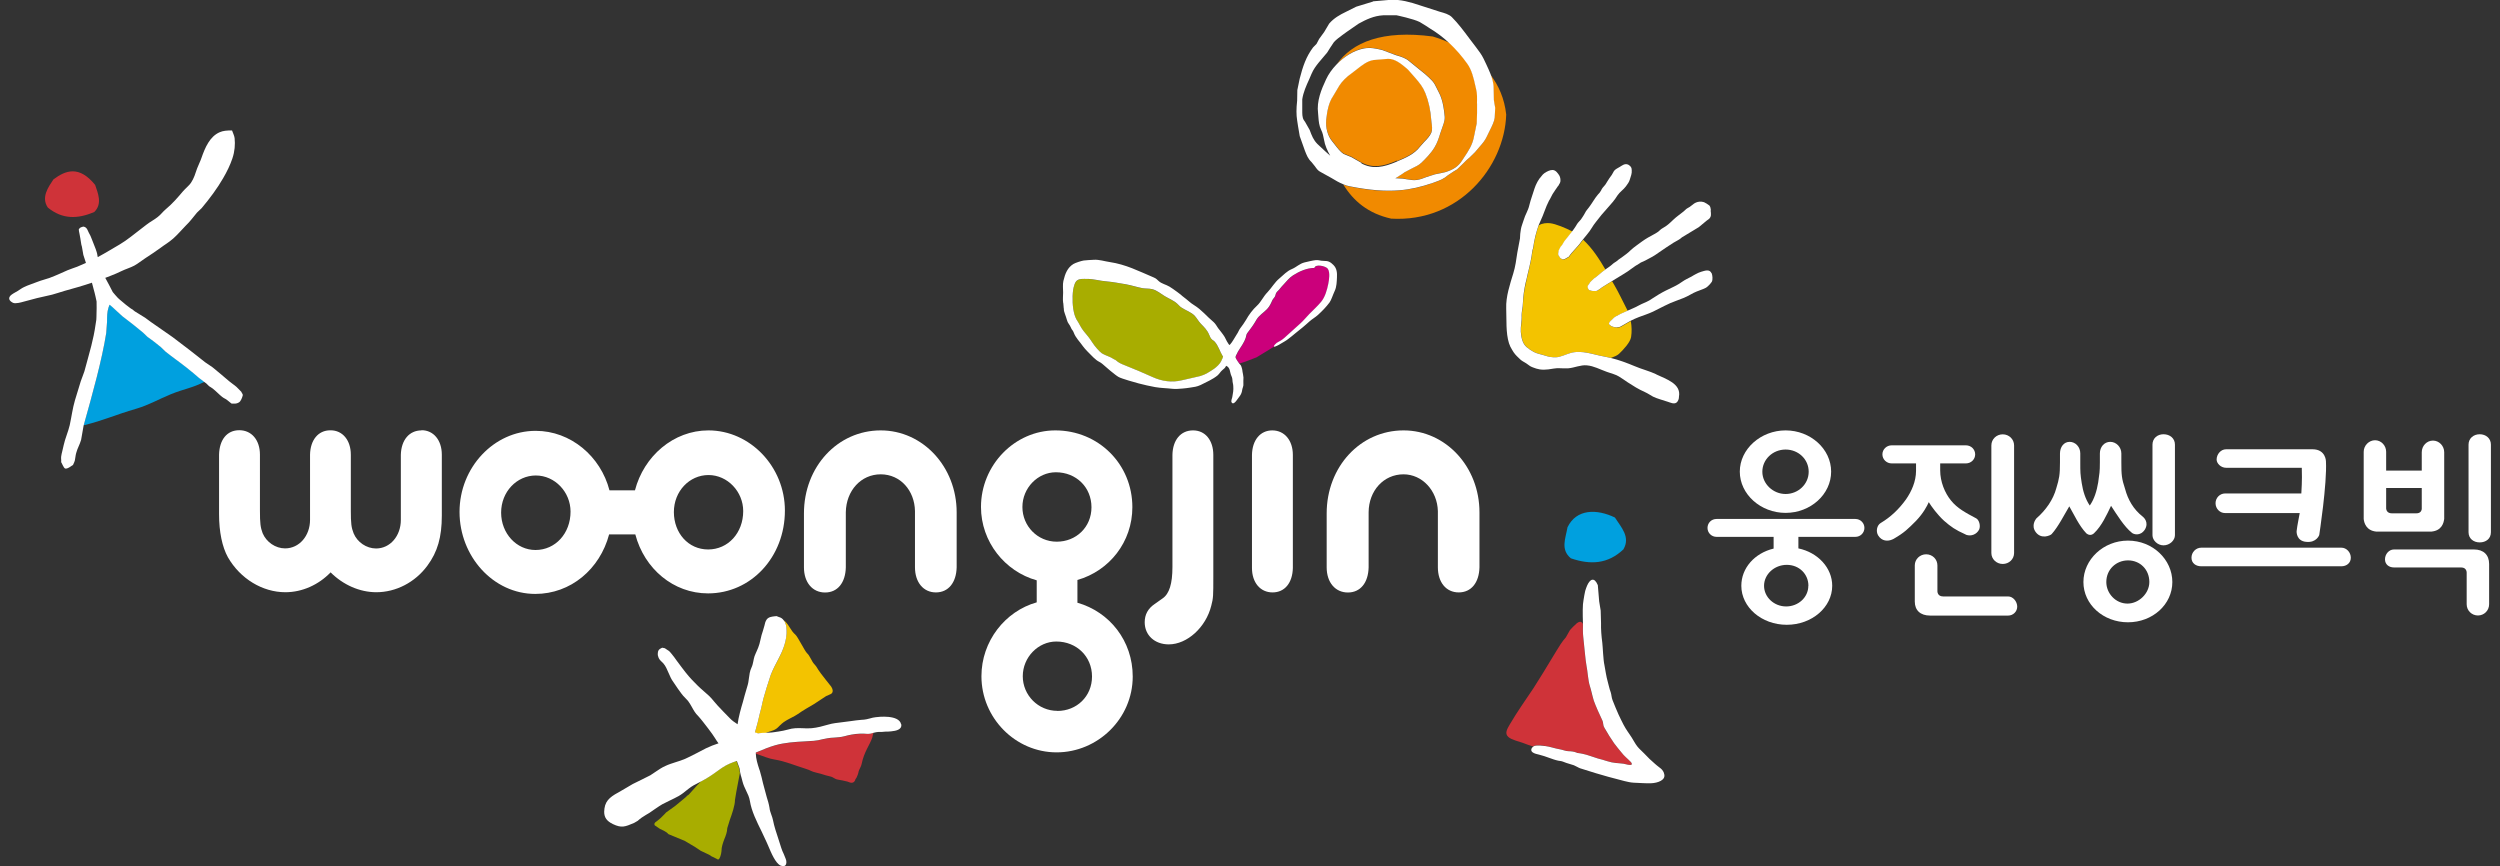 <svg width="202" height="70" viewBox="0 0 202 70" fill="none" xmlns="http://www.w3.org/2000/svg">
<rect x="0" y="0" width="202" height="70" fill="#333333" stroke="none"/>
<g clip-path="url(#clip0_2388_7393)">
<path d="M130.651 26.456L130.441 26.442C130.398 26.434 130.196 26.355 130.196 26.355L130.138 26.304C129.899 26.196 130.08 26.001 130.08 26.001L130.34 25.748C130.42 25.639 130.557 25.574 130.557 25.574C130.629 25.538 130.687 25.502 130.774 25.459C130.904 25.386 131.048 25.328 131.207 25.249C131.374 25.177 131.258 25.234 131.439 25.148C131.468 25.133 131.489 25.126 131.511 25.111C131.497 25.09 131.489 25.061 131.475 25.032C131.142 24.389 130.81 23.673 130.441 23.037C130.376 22.936 130.318 22.827 130.253 22.719L130.159 22.777L129.48 23.203L129.097 23.471L128.988 23.514H128.772C128.641 23.521 128.497 23.463 128.497 23.463C128.352 23.449 128.309 23.261 128.309 23.261L128.28 23.174L128.309 23.088L128.381 22.979L128.511 22.784L128.8 22.502C129.097 22.307 129.379 22.018 129.675 21.815C129.69 21.801 129.704 21.794 129.718 21.779C129.205 20.905 128.656 20.052 127.919 19.372C127.875 19.43 127.825 19.481 127.781 19.546C127.499 19.972 127.058 20.319 126.784 20.753L126.473 20.933C126.307 21.02 126.213 20.933 126.213 20.933C126.111 20.919 126.039 20.789 126.039 20.789L125.989 20.702C125.887 20.623 125.931 20.456 125.931 20.456L125.96 20.254L126.104 19.965C126.278 19.784 126.27 19.719 126.408 19.517L126.603 19.271C126.748 19.083 126.907 18.895 127.051 18.707C126.509 18.418 125.692 18.085 125.244 18.035C124.948 18.006 124.601 18.035 124.333 18.208C124.232 18.483 124.138 18.779 124.073 19.069C123.986 19.452 123.936 19.661 123.907 19.943C123.907 19.979 123.871 20.146 123.827 20.247C123.784 20.55 123.755 20.818 123.683 21.136C123.639 21.374 123.567 21.635 123.524 21.837C123.466 22.061 123.43 22.271 123.372 22.495C123.249 23.001 123.155 23.492 123.097 24.013C123.068 24.23 123.061 24.533 123.047 24.736C123.025 24.953 122.96 25.227 122.96 25.48C122.989 25.95 122.866 26.355 122.895 26.81C122.917 27.23 123.018 27.75 123.365 28.046C123.531 28.191 123.769 28.343 123.957 28.444C124.225 28.588 124.579 28.632 124.875 28.74C125.128 28.827 125.418 28.878 125.728 28.87C126.104 28.856 126.545 28.625 126.914 28.523C127.846 28.256 128.786 28.668 129.653 28.812C129.82 28.841 129.993 28.878 130.159 28.921C130.427 28.827 130.673 28.726 130.81 28.596C131.157 28.27 131.728 27.663 131.793 27.23C131.858 26.817 131.844 26.369 131.771 25.943C131.497 26.087 131.258 26.239 130.954 26.413C130.875 26.456 130.665 26.471 130.665 26.471L130.651 26.456Z" fill="#F3C300"/>
<path d="M138.241 16.987C138.219 16.857 138.212 16.712 138.118 16.604C138.046 16.539 137.757 16.358 137.684 16.336C137.149 16.17 136.795 16.517 136.795 16.517L136.6 16.662C136.6 16.662 136.549 16.712 136.513 16.727C136.441 16.777 136.383 16.806 136.304 16.849C136.21 16.907 136.123 17.023 136.022 17.095C135.783 17.29 135.443 17.522 135.212 17.746C134.88 18.064 134.699 18.237 134.345 18.433C134.2 18.512 134.092 18.628 133.983 18.722C133.875 18.794 133.788 18.852 133.665 18.917C133.311 19.105 132.971 19.293 132.646 19.531C132.422 19.705 132.024 19.965 131.764 20.211C131.641 20.326 131.526 20.442 131.41 20.521C131.294 20.601 131.157 20.702 131.041 20.796C130.911 20.897 130.796 20.948 130.68 21.064C130.571 21.158 130.434 21.215 130.319 21.317C130.138 21.49 129.914 21.635 129.704 21.779C129.69 21.794 129.675 21.801 129.661 21.815C129.364 22.018 129.09 22.307 128.786 22.502L128.497 22.784L128.367 22.979L128.295 23.088L128.266 23.174L128.295 23.261C128.295 23.261 128.338 23.449 128.482 23.463C128.482 23.463 128.627 23.521 128.757 23.514H128.974L129.082 23.471L129.466 23.203L130.145 22.777L130.239 22.719L131.128 22.177C131.663 21.873 131.995 21.541 132.48 21.28L132.574 21.215C132.661 21.179 132.841 21.1 132.928 21.056C133.427 20.803 133.658 20.673 134.07 20.377C134.431 20.131 134.836 19.849 135.219 19.611C135.436 19.473 135.646 19.394 135.827 19.242C135.848 19.213 135.884 19.192 135.913 19.17L137.265 18.353L137.901 17.825C137.966 17.782 138.031 17.731 138.082 17.695C138.291 17.507 138.255 17.283 138.219 17.009L138.241 16.987Z" fill="white"/>
<path d="M131.779 13.481C131.706 13.402 131.591 13.3 131.489 13.279C131.251 13.213 131.056 13.38 130.875 13.488C130.723 13.575 130.514 13.676 130.412 13.813C130.347 13.907 130.304 14.03 130.232 14.132C130.167 14.218 130.116 14.305 130.044 14.392C129.986 14.486 129.928 14.58 129.863 14.674C129.784 14.782 129.762 14.869 129.668 14.97C129.552 15.093 129.429 15.238 129.364 15.396C129.306 15.512 129.213 15.621 129.111 15.722C128.837 16.047 128.67 16.38 128.403 16.734C128.302 16.878 128.143 17.037 128.078 17.189C128.034 17.283 127.933 17.442 127.875 17.529C127.796 17.666 127.709 17.782 127.579 17.912C127.463 18.028 127.384 18.172 127.297 18.317C127.196 18.469 127.145 18.548 127.051 18.664C127.051 18.671 127.03 18.685 127.03 18.693C126.885 18.881 126.726 19.069 126.581 19.256L126.386 19.502C126.256 19.705 126.256 19.77 126.083 19.95L125.938 20.239L125.909 20.442C125.909 20.442 125.866 20.601 125.967 20.688L126.018 20.774C126.018 20.774 126.09 20.905 126.191 20.919C126.191 20.919 126.278 21.006 126.451 20.919L126.762 20.738C127.044 20.305 127.478 19.958 127.76 19.531C127.803 19.466 127.854 19.416 127.897 19.358C128.128 19.054 128.41 18.765 128.598 18.44C128.707 18.259 128.837 18.071 128.967 17.912C129.256 17.536 129.545 17.175 129.863 16.835C130.174 16.495 130.47 16.155 130.694 15.787C130.875 15.512 131.186 15.317 131.374 15.057C131.504 14.876 131.641 14.703 131.692 14.5C131.764 14.254 131.873 14.023 131.844 13.748C131.844 13.654 131.829 13.539 131.75 13.466L131.779 13.481Z" fill="white"/>
<path d="M138.291 22.076C138.226 21.924 138.096 21.837 137.908 21.852C137.756 21.859 137.59 21.924 137.453 21.96C137.308 22.003 137.164 22.068 137.019 22.148C136.896 22.198 136.795 22.285 136.679 22.343C136.419 22.48 136.145 22.603 135.913 22.77C135.501 23.073 135.046 23.254 134.583 23.485C134.193 23.68 133.81 23.919 133.448 24.157C133.333 24.237 133.21 24.316 133.058 24.381C132.357 24.678 132.292 24.772 131.901 24.931C131.735 25.003 131.641 25.039 131.504 25.104C131.482 25.119 131.461 25.133 131.432 25.14C131.251 25.227 131.367 25.169 131.2 25.242C131.041 25.314 130.904 25.372 130.767 25.451C130.673 25.495 130.615 25.531 130.55 25.567C130.55 25.567 130.412 25.639 130.333 25.74L130.073 25.993C130.073 25.993 129.892 26.181 130.13 26.297L130.188 26.348C130.188 26.348 130.398 26.427 130.434 26.434L130.644 26.449C130.644 26.449 130.861 26.434 130.933 26.391C131.236 26.218 131.482 26.066 131.75 25.921C131.945 25.82 132.162 25.719 132.429 25.617C132.798 25.48 133.203 25.35 133.571 25.177C134.186 24.88 134.807 24.519 135.443 24.302C135.805 24.172 136.231 24.013 136.6 23.796C136.904 23.615 137.272 23.478 137.612 23.355C137.785 23.283 137.858 23.254 138.002 23.124C138.118 23.015 138.226 22.907 138.313 22.77C138.407 22.596 138.371 22.249 138.299 22.061L138.291 22.076Z" fill="white"/>
<path d="M133.831 30.244C133.304 29.991 132.61 29.817 132.082 29.586C131.475 29.333 130.81 29.08 130.145 28.921C129.979 28.878 129.805 28.841 129.639 28.812C128.772 28.668 127.825 28.256 126.899 28.523C126.531 28.625 126.09 28.856 125.714 28.87C125.403 28.878 125.114 28.827 124.861 28.74C124.565 28.639 124.21 28.588 123.943 28.444C123.748 28.343 123.516 28.191 123.35 28.046C123.003 27.75 122.909 27.229 122.88 26.81C122.851 26.355 122.974 25.95 122.945 25.48C122.945 25.227 123.01 24.96 123.032 24.736C123.047 24.533 123.061 24.222 123.083 24.013C123.133 23.492 123.227 22.994 123.357 22.495C123.415 22.271 123.444 22.061 123.509 21.837C123.553 21.635 123.625 21.374 123.668 21.136C123.741 20.825 123.769 20.55 123.813 20.247C123.856 20.146 123.892 19.979 123.892 19.943C123.928 19.654 123.972 19.452 124.059 19.069C124.131 18.787 124.218 18.49 124.319 18.208C124.369 18.085 124.42 17.963 124.478 17.84C124.724 17.341 124.883 16.741 125.157 16.221C125.157 16.221 125.324 15.953 125.352 15.866C125.396 15.794 125.446 15.686 125.446 15.686C125.446 15.686 125.548 15.541 125.656 15.368C125.808 15.122 125.786 15.209 125.88 15.042C125.924 15.006 125.96 14.956 125.974 14.898C126.017 14.833 126.054 14.782 126.075 14.695C126.104 14.522 126.075 14.319 125.989 14.175C125.873 14.001 125.714 13.748 125.454 13.734C125.237 13.727 124.977 13.864 124.803 13.98C124.702 14.052 124.622 14.132 124.557 14.226C124.297 14.493 124.095 14.912 123.994 15.216C123.863 15.664 123.683 16.105 123.574 16.567C123.466 17.045 123.242 17.326 123.112 17.782C123.047 17.999 122.924 18.295 122.888 18.519C122.851 18.707 122.808 19.098 122.815 19.264C122.765 19.553 122.635 20.203 122.598 20.42C122.512 20.998 122.447 21.526 122.273 22.09C122.006 22.972 121.666 23.955 121.702 24.924C121.738 25.827 121.659 26.883 121.926 27.735C121.991 27.923 122.064 28.09 122.172 28.256C122.215 28.328 122.259 28.393 122.302 28.465C122.396 28.596 122.447 28.661 122.555 28.769C122.642 28.849 122.707 28.906 122.779 28.986C122.909 29.138 123.141 29.246 123.314 29.355C123.516 29.485 123.61 29.6 123.842 29.68C124.044 29.759 124.218 29.817 124.406 29.846C124.622 29.882 124.897 29.875 125.107 29.846C125.403 29.81 125.721 29.73 126.025 29.752C126.263 29.759 126.473 29.774 126.719 29.759C127.225 29.716 127.716 29.47 128.222 29.521C128.793 29.571 129.263 29.846 129.841 30.049C130.239 30.193 130.55 30.258 130.803 30.417C131.056 30.569 131.287 30.735 131.511 30.887C131.945 31.169 132.386 31.451 132.899 31.675C133.188 31.805 133.369 31.95 133.571 32.051C133.911 32.217 134.381 32.333 134.757 32.463C134.981 32.535 135.255 32.672 135.451 32.535C135.602 32.427 135.667 32.203 135.66 32.051C135.855 31.003 134.627 30.634 133.81 30.244H133.831Z" fill="white"/>
<path d="M110.217 3.903C110.723 3.802 111.192 3.903 111.713 4.033L112.804 4.445C113.26 4.576 113.571 4.67 113.903 4.951L114.525 5.457C114.944 5.783 115.363 6.122 115.739 6.52C115.891 6.693 115.999 6.896 116.1 7.113L116.252 7.416C116.628 8.067 116.715 9.115 116.715 9.122C116.794 9.599 116.715 9.802 116.578 10.214L116.39 10.756C116.259 11.153 116.137 11.522 115.927 11.891C115.638 12.375 115.175 12.838 114.857 13.141C114.648 13.336 114.358 13.474 114.084 13.604L113.505 13.907L113.281 14.066L112.812 14.363C112.812 14.363 112.768 14.377 112.746 14.384L113.361 14.421L113.679 14.471C113.932 14.522 114.207 14.565 114.489 14.529C114.77 14.493 115.031 14.384 115.276 14.29L115.956 14.074L116.78 13.9C117.43 13.705 117.85 13.423 118.139 12.975L118.327 12.686C118.659 12.18 118.97 11.71 119.093 11.117L119.332 9.953L119.36 9.115V8.334C119.36 7.93 119.389 7.539 119.281 7.12L119.23 6.91C119.093 6.303 118.934 5.616 118.58 5.118C118.132 4.489 117.647 3.939 117.149 3.47C116.693 3.26 116.231 3.086 115.768 2.949C111.698 2.407 109.27 3.405 108.005 5.197C108.641 4.532 109.45 4.026 110.231 3.889L110.217 3.903Z" fill="#F18A00"/>
<path d="M120.69 8.096L120.748 8.443L120.799 8.732C120.799 8.732 120.763 9.52 120.755 9.549C120.705 9.896 120.524 10.25 120.343 10.59L120.126 11.038C119.989 11.356 119.765 11.616 119.534 11.876L119.165 12.31L118.717 12.751L118.486 12.946L118.168 13.264L117.712 13.705L117.445 13.864L116.975 14.175C116.628 14.486 116.339 14.587 115.905 14.739L115.789 14.782C114.835 15.122 113.961 15.317 113.05 15.389C111.908 15.483 110.628 15.389 109.031 15.064C108.857 15.028 108.698 14.97 108.539 14.912C109.356 16.242 110.549 17.254 112.407 17.666C117.878 17.984 121.565 13.503 121.702 9.26C121.565 7.973 121.088 6.896 120.408 6.007C120.538 6.339 120.625 6.679 120.654 7.004L120.676 8.103L120.69 8.096Z" fill="#F18A00"/>
<path d="M112.876 13.011C113.563 12.722 114.279 12.426 114.749 11.804L115.081 11.428C115.32 11.19 115.558 10.929 115.667 10.648C115.746 10.438 115.703 10.12 115.667 9.867L115.645 9.657C115.587 8.848 115.421 8.118 115.168 7.489C114.965 6.983 114.705 6.672 114.373 6.282L113.773 5.602C113.758 5.58 113.672 5.508 113.672 5.508C113.245 5.154 112.717 4.698 112.146 4.72L110.997 4.814C110.477 4.894 110.036 5.248 109.595 5.595L109.197 5.898C108.8 6.18 108.416 6.563 108.221 6.881L107.723 7.72C107.339 8.277 107.231 8.992 107.159 9.628C107.101 10.293 107.267 10.929 107.636 11.377L107.853 11.652C108.055 11.92 108.286 12.23 108.561 12.404L109.197 12.664L110.007 13.127C110.925 13.618 111.792 13.438 112.804 13.004L112.876 12.968V13.011Z" fill="#F18A00"/>
<path d="M110.925 0.13L109.58 0.542L108.727 0.969C108.279 1.185 107.78 1.46 107.397 1.908L106.993 2.588C106.993 2.588 106.624 3.108 106.588 3.144L106.378 3.542L106.096 3.831C105.54 4.568 105.265 5.371 105.012 6.368L104.824 7.279L104.81 8.125C104.737 8.783 104.737 9.274 104.81 9.729L104.882 10.199L105.019 11.002L105.438 12.18C105.583 12.549 105.684 12.823 105.973 13.098L106.248 13.438C106.378 13.626 106.501 13.806 106.711 13.9L107.571 14.377C107.889 14.572 108.214 14.76 108.554 14.898C108.713 14.963 108.872 15.021 109.045 15.05C110.636 15.368 111.915 15.469 113.064 15.375C113.975 15.303 114.843 15.1 115.804 14.768L115.92 14.724C116.353 14.572 116.643 14.464 116.989 14.161L117.459 13.85L117.727 13.691L118.182 13.25L118.5 12.932L118.732 12.736L119.18 12.296L119.548 11.862C119.78 11.602 120.004 11.334 120.141 11.023L120.358 10.575C120.531 10.235 120.712 9.881 120.77 9.534C120.77 9.505 120.813 8.717 120.813 8.717L120.763 8.428L120.705 8.081L120.683 6.983C120.662 6.665 120.568 6.325 120.437 5.985C120.293 5.602 119.874 4.742 119.874 4.742C119.715 4.409 119.476 4.098 119.252 3.802L118.724 3.108C118.283 2.515 117.821 1.894 117.308 1.381C117.069 1.149 116.693 1.048 116.353 0.954L114.691 0.419C114.011 0.188 113.137 -0.065 112.342 -0.014L110.939 0.108L110.925 0.13ZM110.007 13.163L109.197 12.7L108.561 12.44C108.286 12.259 108.055 11.949 107.853 11.688L107.636 11.414C107.267 10.966 107.101 10.329 107.159 9.664C107.231 9.028 107.34 8.313 107.723 7.756L108.221 6.918C108.417 6.6 108.792 6.216 109.197 5.935L109.595 5.631C110.036 5.284 110.477 4.923 110.997 4.85L112.146 4.756C112.717 4.735 113.245 5.183 113.672 5.544C113.672 5.544 113.758 5.616 113.773 5.638C113.773 5.638 114.366 6.31 114.373 6.318C114.705 6.708 114.966 7.019 115.168 7.525C115.421 8.154 115.587 8.884 115.645 9.693L115.667 9.903C115.703 10.156 115.746 10.467 115.667 10.684C115.558 10.966 115.32 11.226 115.081 11.464L114.749 11.84C114.279 12.462 113.563 12.758 112.877 13.047L112.804 13.083C111.792 13.51 110.925 13.698 110.007 13.206V13.163ZM119.346 8.349V9.129L119.317 9.968L119.078 11.132C118.956 11.725 118.645 12.202 118.312 12.7L118.124 12.989C117.842 13.438 117.416 13.72 116.765 13.915L115.941 14.088L115.262 14.305C115.016 14.399 114.756 14.507 114.474 14.544C114.192 14.58 113.917 14.529 113.664 14.486L113.346 14.435L112.732 14.399C112.732 14.399 112.768 14.384 112.797 14.377L113.267 14.081L113.491 13.922L114.069 13.618C114.344 13.488 114.633 13.351 114.843 13.156C115.161 12.852 115.623 12.389 115.912 11.905C116.129 11.544 116.252 11.168 116.375 10.77L116.563 10.228C116.708 9.816 116.78 9.614 116.7 9.137C116.7 9.129 116.614 8.081 116.238 7.431L116.086 7.127C115.985 6.91 115.884 6.715 115.724 6.534C115.349 6.137 114.929 5.797 114.51 5.472L113.888 4.966C113.563 4.684 113.252 4.597 112.79 4.46L111.698 4.048C111.178 3.918 110.708 3.817 110.202 3.918C109.421 4.062 108.612 4.561 107.976 5.226C107.629 5.588 107.34 5.992 107.144 6.419C106.768 7.221 106.371 8.168 106.501 9.151L106.523 9.426C106.552 9.802 106.581 10.163 106.754 10.503C106.877 10.741 106.928 11.023 106.978 11.276C107.05 11.746 107.253 12.18 107.484 12.585L107.094 12.238L106.443 11.63C106.125 11.305 105.995 10.973 105.822 10.503L105.453 9.852L105.352 9.708C105.214 9.498 105.222 9.187 105.222 8.905V8.024C105.308 7.452 105.547 6.925 105.778 6.419L105.973 5.963C106.132 5.595 106.32 5.349 106.537 5.074L107.238 4.243L107.477 3.86L107.78 3.405C107.968 3.195 108.243 2.993 108.511 2.797L108.821 2.573L109.783 1.908C110.39 1.576 111.004 1.279 111.756 1.236H112.848C112.905 1.25 114.192 1.518 114.713 1.778L115.211 2.082L115.529 2.291C116.093 2.631 116.628 3.029 117.127 3.506C117.626 3.976 118.11 4.525 118.558 5.154C118.912 5.645 119.078 6.339 119.209 6.947L119.259 7.156C119.368 7.575 119.346 7.966 119.339 8.37L119.346 8.349Z" fill="white"/>
<path d="M96.395 34.776C95.398 34.776 94.755 35.556 94.733 36.757V45.821C94.733 47.158 94.48 47.982 93.938 48.351L93.294 48.806C92.752 49.175 92.492 49.659 92.492 50.281C92.492 51.322 93.294 52.066 94.437 52.066C95.926 52.066 97.436 50.686 97.87 48.944C98.036 48.329 98.036 48.112 98.036 46.623V36.757C98.036 35.586 97.393 34.776 96.403 34.776H96.395Z" fill="white"/>
<path d="M102.8 34.776C101.831 34.776 101.181 35.556 101.159 36.757V45.893C101.159 47.071 101.831 47.867 102.822 47.867C103.812 47.867 104.434 47.093 104.463 45.893V36.757C104.463 35.586 103.79 34.776 102.8 34.776Z" fill="white"/>
<path d="M71.161 34.776C67.684 34.776 64.959 37.711 64.959 41.484V45.843C64.959 47.057 65.646 47.874 66.665 47.874C67.684 47.874 68.313 47.079 68.342 45.843V41.383C68.371 39.648 69.564 38.325 71.161 38.325C72.759 38.325 73.901 39.641 73.93 41.296V45.835C73.93 47.05 74.609 47.867 75.621 47.867C76.633 47.867 77.269 47.071 77.298 45.835V41.397C77.298 37.711 74.559 34.776 71.161 34.776Z" fill="white"/>
<path d="M113.404 34.776C109.92 34.776 107.195 37.711 107.195 41.484V45.843C107.195 47.057 107.889 47.874 108.908 47.874C109.927 47.874 110.556 47.079 110.585 45.843V41.383C110.599 39.648 111.799 38.325 113.404 38.325C114.915 38.325 116.136 39.641 116.18 41.296V45.835C116.18 47.05 116.845 47.867 117.864 47.867C118.883 47.867 119.512 47.071 119.541 45.835V41.397C119.541 37.711 116.809 34.776 113.411 34.776H113.404Z" fill="white"/>
<path d="M34.058 34.776C33.067 34.776 32.417 35.556 32.388 36.749V42.011C32.388 43.298 31.528 44.317 30.386 44.317C29.612 44.317 28.868 43.811 28.571 43.089C28.39 42.626 28.347 42.315 28.347 41.245V36.742C28.347 35.571 27.682 34.769 26.713 34.769H26.685C25.716 34.769 25.073 35.549 25.051 36.742V42.004C25.051 43.291 24.184 44.31 23.034 44.31C22.261 44.31 21.523 43.804 21.22 43.081C21.047 42.619 21.003 42.308 21.003 41.238V36.735C21.003 35.564 20.338 34.761 19.333 34.761C18.329 34.761 17.729 35.542 17.7 36.735V41.549C17.7 42.973 17.953 44.194 18.415 45.026C19.413 46.768 21.22 47.852 23.056 47.852C24.415 47.852 25.738 47.259 26.713 46.247C27.726 47.259 29.063 47.852 30.407 47.852C31.99 47.852 33.537 47.057 34.528 45.712C35.359 44.592 35.699 43.392 35.699 41.657V36.735C35.699 35.564 35.026 34.761 34.065 34.761L34.058 34.776Z" fill="white"/>
<path d="M51.334 43.182C52.064 45.958 54.413 47.946 57.21 47.946C60.68 47.946 63.42 45.019 63.42 41.252C63.42 37.718 60.615 34.776 57.239 34.776C54.42 34.776 52.02 36.858 51.305 39.619H49.245C48.536 36.872 46.115 34.812 43.281 34.812C39.906 34.812 37.13 37.776 37.13 41.361C37.13 44.946 39.848 47.989 43.252 47.989C46.115 47.989 48.471 45.987 49.216 43.182H51.327H51.334ZM57.247 38.383C58.786 38.383 60.051 39.727 60.051 41.296C60.051 43.06 58.83 44.397 57.218 44.397C55.606 44.397 54.449 43.06 54.449 41.375C54.449 39.691 55.707 38.383 57.247 38.383ZM43.267 44.44C41.734 44.44 40.491 43.103 40.491 41.419C40.491 39.735 41.756 38.419 43.296 38.419C44.835 38.419 46.1 39.756 46.1 41.339C46.1 43.096 44.879 44.44 43.267 44.44Z" fill="white"/>
<path d="M87.056 48.691V46.862C89.637 46.124 91.495 43.79 91.495 40.978C91.495 37.508 88.762 34.776 85.271 34.776C81.989 34.776 79.264 37.581 79.264 40.963C79.264 43.775 81.194 46.175 83.767 46.891V48.669C81.216 49.385 79.3 51.806 79.3 54.64C79.3 58.015 82.047 60.791 85.372 60.791C88.697 60.791 91.524 58.066 91.524 54.661C91.524 51.792 89.666 49.442 87.049 48.698L87.056 48.691ZM82.611 40.963C82.611 39.424 83.854 38.159 85.314 38.159C86.955 38.159 88.191 39.373 88.191 40.985C88.191 42.597 86.948 43.768 85.387 43.768C83.825 43.768 82.611 42.496 82.611 40.971V40.963ZM85.437 57.437C83.883 57.437 82.64 56.172 82.64 54.64C82.64 53.107 83.883 51.835 85.35 51.835C86.991 51.835 88.235 53.049 88.235 54.661C88.235 56.273 86.991 57.444 85.437 57.444V57.437Z" fill="white"/>
<path d="M15.676 30.171C15.329 29.897 15.098 29.702 15.098 29.702C14.498 29.224 13.97 28.87 13.377 28.393C13.276 28.306 13.081 28.097 12.987 28.017C12.806 27.873 12.633 27.728 12.452 27.591C12.279 27.446 12.091 27.338 11.917 27.201C11.787 27.092 11.664 26.955 11.549 26.846C11.267 26.622 10.999 26.405 10.739 26.189C10.443 25.943 10.161 25.755 9.886 25.531C9.604 25.285 9.329 25.003 9.069 24.779L8.852 24.598L8.766 24.837C8.643 25.191 8.643 25.589 8.65 25.972L8.585 26.875C8.238 29.066 7.493 31.762 6.756 34.364C8.397 33.966 9.257 33.533 11.028 33.019C12.047 32.716 12.828 32.253 13.797 31.856C14.845 31.429 15.546 31.35 16.529 30.844C16.37 30.714 16.225 30.612 16.073 30.497C15.943 30.388 15.792 30.251 15.676 30.157V30.171Z" fill="#00A0DF"/>
<path d="M7.616 17.131C8.303 16.459 7.898 15.585 7.688 14.941C6.402 13.358 5.31 13.748 4.313 14.5C3.915 15.107 3.301 15.939 3.864 16.77C5.043 17.738 6.279 17.702 7.616 17.131Z" fill="#CF3339"/>
<path d="M7.544 23.283C7.696 23.796 7.79 24.316 7.804 24.36C7.804 24.714 7.818 25.075 7.797 25.43C7.79 25.581 7.797 25.683 7.782 25.842C7.768 25.965 7.732 26.131 7.717 26.254C7.638 26.817 7.522 27.374 7.378 27.938C7.291 28.278 7.197 28.625 7.103 28.964C6.98 29.398 6.908 29.702 6.821 29.998C6.741 30.251 6.611 30.547 6.525 30.808C6.373 31.306 6.214 31.82 6.055 32.347C5.867 32.983 5.78 33.677 5.635 34.349C5.513 34.877 5.252 35.463 5.151 35.947C5.086 36.294 4.978 36.605 4.942 36.887C4.92 37.053 4.963 37.19 4.942 37.342C4.97 37.349 5.137 37.812 5.26 37.855C5.455 37.928 5.867 37.566 5.896 37.573C5.91 37.508 5.99 37.414 6.047 37.205C6.084 37.053 6.098 36.8 6.156 36.605C6.257 36.214 6.445 35.925 6.553 35.542L6.756 34.386C7.486 31.783 8.238 29.094 8.585 26.897L8.65 25.993C8.65 25.603 8.65 25.206 8.765 24.859L8.852 24.62L9.069 24.801C9.329 25.025 9.597 25.307 9.886 25.552C10.16 25.777 10.442 25.965 10.739 26.21C10.999 26.427 11.274 26.644 11.548 26.868C11.671 26.977 11.794 27.114 11.917 27.222C12.09 27.36 12.278 27.468 12.452 27.613C12.625 27.75 12.806 27.895 12.987 28.039C13.081 28.119 13.283 28.328 13.377 28.415C13.977 28.892 14.498 29.246 15.098 29.723C15.098 29.723 15.329 29.919 15.676 30.193C15.791 30.287 15.936 30.424 16.073 30.533C16.225 30.656 16.37 30.757 16.529 30.88C16.565 30.909 16.608 30.938 16.659 30.974C16.738 31.039 16.818 31.14 16.897 31.205C16.998 31.277 17.1 31.321 17.194 31.4C17.461 31.61 17.721 31.892 17.945 32.065C18.097 32.188 18.22 32.217 18.336 32.311C18.553 32.484 18.697 32.593 18.704 32.607C18.755 32.615 18.936 32.615 19.059 32.607C19.225 32.578 19.326 32.499 19.326 32.499C19.442 32.434 19.572 32.138 19.615 31.942C19.637 31.841 19.485 31.682 19.5 31.66C19.362 31.538 19.268 31.4 19.109 31.263C18.943 31.111 18.675 30.945 18.495 30.786C18.076 30.439 17.663 30.063 17.186 29.687C17.013 29.55 16.753 29.405 16.572 29.268C16.131 28.935 15.741 28.596 15.293 28.263C14.837 27.923 14.382 27.562 13.955 27.244C13.312 26.781 12.712 26.391 12.199 26.022C12.025 25.899 11.888 25.784 11.729 25.675C11.462 25.495 11.158 25.336 10.898 25.162C10.825 25.119 10.789 25.068 10.724 25.018C10.666 24.981 10.587 24.945 10.536 24.902C10.298 24.728 10.066 24.548 9.821 24.331C9.727 24.244 9.626 24.179 9.524 24.071C9.387 23.933 9.25 23.76 9.112 23.601L8.809 23.015L8.505 22.451C8.664 22.394 8.823 22.321 8.989 22.264C9.257 22.162 9.474 22.068 9.821 21.902C10.146 21.743 10.544 21.628 10.854 21.461C11.172 21.288 11.425 21.064 11.743 20.861C12.148 20.601 12.568 20.319 12.987 20.015C13.276 19.791 13.601 19.618 13.999 19.271C14.317 18.989 14.685 18.57 14.996 18.245C15.358 17.898 15.589 17.572 15.914 17.182C16.015 17.066 16.189 16.936 16.29 16.821C16.941 16.047 17.555 15.223 18.025 14.406C18.343 13.864 18.603 13.322 18.777 12.802C18.972 12.216 19.008 11.681 18.957 11.161C18.936 10.966 18.806 10.713 18.748 10.539C18.321 10.539 18.039 10.561 17.75 10.684C16.948 11.031 16.572 11.92 16.276 12.765C16.189 13.033 16.03 13.329 15.929 13.604C15.784 14.023 15.676 14.406 15.423 14.782C15.271 14.999 14.982 15.23 14.794 15.447C14.36 15.96 13.955 16.438 13.384 16.915C13.16 17.102 12.987 17.348 12.748 17.529C12.466 17.76 12.119 17.927 11.83 18.158C11.382 18.498 10.956 18.83 10.558 19.141C9.965 19.611 9.351 19.936 8.867 20.225C8.527 20.427 8.223 20.601 7.898 20.774C7.876 20.666 7.847 20.514 7.855 20.529C7.826 20.37 7.667 19.922 7.5 19.531C7.428 19.372 7.378 19.199 7.312 19.061C7.218 18.866 7.117 18.714 7.081 18.599C6.965 18.317 6.741 18.31 6.741 18.31C6.741 18.31 6.597 18.331 6.474 18.404C6.431 18.433 6.402 18.49 6.366 18.526C6.358 18.584 6.394 18.743 6.423 18.888C6.452 19.032 6.467 19.163 6.496 19.285C6.539 19.459 6.539 19.712 6.619 19.936L6.734 20.594C6.734 20.594 6.922 21.186 6.944 21.244C6.727 21.346 6.496 21.447 6.243 21.548C6.04 21.628 5.672 21.743 5.455 21.837C5.115 21.982 4.631 22.22 4.016 22.451C3.72 22.56 3.337 22.647 3.033 22.77C2.65 22.929 2.274 23.03 1.942 23.196C1.754 23.283 1.58 23.42 1.436 23.507C1.197 23.644 0.959 23.767 0.843 23.89C0.655 24.1 0.735 24.309 1.053 24.468C1.262 24.569 1.804 24.403 1.804 24.403C2.209 24.295 2.607 24.194 2.997 24.085C3.395 23.984 3.814 23.912 4.204 23.81C4.544 23.724 4.869 23.601 5.202 23.507C5.968 23.297 6.705 23.088 7.428 22.842L7.551 23.305L7.544 23.283Z" fill="white"/>
<path d="M69.795 59.302H69.484C68.993 59.309 68.537 59.418 68.205 59.504C67.944 59.577 67.67 59.591 67.402 59.613C67.214 59.627 67.012 59.635 66.824 59.671L66.419 59.75C66.202 59.801 65.985 59.851 65.74 59.873L65.031 59.916C64.229 59.96 63.398 60.01 62.61 60.234C62.133 60.372 61.663 60.567 61.215 60.755C61.215 60.755 61.128 60.791 61.056 60.82V60.878C61.114 60.914 61.179 60.936 61.229 60.95C61.656 61.095 62.133 61.304 62.581 61.369C63.477 61.514 64.229 61.854 65.067 62.107C65.581 62.266 65.487 62.323 65.993 62.439C66.585 62.576 66.455 62.591 67.048 62.728C67.417 62.808 67.373 62.945 67.756 63.003C67.973 63.039 68.176 63.075 68.392 63.133C68.501 63.148 68.624 63.22 68.703 63.234C69.014 63.314 69.101 63.025 69.101 63.025C69.094 62.974 69.173 62.887 69.202 62.844C69.267 62.728 69.354 62.49 69.383 62.309C69.433 62.15 69.585 61.919 69.614 61.752C69.817 60.74 70.279 60.191 70.474 59.613C70.489 59.584 70.539 59.28 70.576 59.215C70.547 59.215 70.351 59.273 70.351 59.273C70.171 59.309 69.983 59.302 69.802 59.288L69.795 59.302Z" fill="#CF3339"/>
<path d="M59.726 62.085C59.66 61.897 59.559 61.637 59.509 61.492C59.104 61.63 58.714 61.767 58.323 62.041L58.164 62.15C57.767 62.432 57.391 62.707 56.964 62.96L56.632 63.14L56.285 63.502L55.721 64.131C55.555 64.333 55.584 64.196 55.425 64.398L54.572 65.106L53.82 65.648C53.82 65.648 53.61 65.887 53.365 66.111C53.184 66.277 52.96 66.436 52.953 66.436C52.895 66.501 52.873 66.545 52.873 66.588C52.873 66.646 52.902 66.682 52.916 66.697L53.321 66.971C53.531 67.08 53.842 67.188 54.008 67.398L55.324 67.94L56.162 68.439C56.162 68.439 56.646 68.757 56.617 68.742L57.304 69.068L57.478 69.183C57.478 69.183 57.868 69.371 57.919 69.4C57.969 69.443 58.013 69.458 58.049 69.443C58.172 69.393 58.273 69.017 58.294 68.786C58.294 68.417 58.417 68.106 58.526 67.803C58.641 67.528 58.75 67.246 58.764 66.913L58.967 66.256C59.147 65.757 59.386 65.085 59.386 64.629L59.494 63.979C59.494 63.979 59.711 62.822 59.783 62.454C59.783 62.403 59.769 62.36 59.755 62.309C59.755 62.23 59.733 62.164 59.726 62.092V62.085Z" fill="#A8AD00"/>
<path d="M63.55 51.206C63.492 52.102 63.13 52.811 62.769 53.498C62.538 53.938 62.292 54.401 62.147 54.922L61.93 55.601L61.685 56.44L61.598 56.794L61.511 57.191L61.381 57.697L61.301 58.03L61.208 58.42L61.056 58.969C61.041 59.049 61.02 59.121 60.991 59.194C61.027 59.201 61.128 59.23 61.251 59.28L61.323 59.266C61.511 59.237 61.692 59.237 61.865 59.23C61.995 59.172 62.118 59.128 62.285 59.078C62.877 58.904 62.827 58.724 63.333 58.34C63.607 58.138 64.207 57.885 64.475 57.69C64.822 57.437 65.415 57.097 65.761 56.895L66.752 56.244C66.824 56.215 66.976 56.15 67.128 56.078C67.128 56.078 67.446 55.941 67.171 55.492C66.882 55.117 66.477 54.632 66.332 54.423C65.913 53.859 66.087 53.982 65.769 53.635C65.581 53.425 65.429 52.97 65.212 52.782C65.024 52.608 64.46 51.445 64.265 51.278C63.882 50.968 63.716 50.382 63.325 50.122C63.499 50.36 63.557 50.671 63.557 50.982C63.557 51.062 63.557 51.141 63.557 51.213L63.55 51.206Z" fill="#F3C300"/>
<path d="M72.809 58.514C72.629 57.726 70.951 57.921 70.756 57.95C70.59 57.972 70.431 58.001 70.287 58.051C69.882 58.167 69.629 58.16 69.629 58.16C69.332 58.189 69.022 58.218 68.725 58.268L68.053 58.355C67.663 58.406 67.294 58.434 66.911 58.55C66.492 58.673 66.043 58.796 65.581 58.839C65.313 58.861 65.082 58.854 64.851 58.839C64.453 58.825 64.077 58.818 63.644 58.955C63.405 59.027 63.159 59.063 62.906 59.107L62.567 59.157C62.357 59.201 61.894 59.208 61.873 59.208C61.699 59.208 61.519 59.215 61.331 59.244L61.258 59.259C61.135 59.208 61.034 59.186 60.998 59.172C61.027 59.099 61.049 59.02 61.063 58.948L61.215 58.398L61.309 58.008L61.388 57.675L61.518 57.169L61.605 56.772L61.692 56.418L61.938 55.579L62.155 54.9C62.299 54.387 62.545 53.917 62.776 53.476C63.138 52.789 63.499 52.081 63.557 51.184C63.557 51.112 63.557 51.033 63.557 50.953C63.557 50.65 63.499 50.331 63.318 50.115C63.232 49.992 63.109 49.898 62.928 49.854L62.747 49.782L62.581 49.797C62.364 49.825 62.09 49.847 61.938 50.071C61.844 50.216 61.8 50.375 61.771 50.534L61.641 50.982L61.533 51.322L61.446 51.69C61.359 52.167 61.15 52.594 61.15 52.594C61.092 52.731 61.02 52.869 60.962 53.035C60.919 53.172 60.89 53.317 60.868 53.44C60.832 53.606 60.803 53.765 60.723 53.931C60.579 54.235 60.55 54.524 60.514 54.791C60.485 55.008 60.463 55.211 60.391 55.428L60.167 56.194L60.029 56.707C59.87 57.235 59.675 57.928 59.596 58.521C59.328 58.355 59.126 58.196 58.974 58.037C58.974 58.037 57.911 56.967 57.666 56.642C57.427 56.331 57.138 56.078 56.856 55.84C56.69 55.695 56.524 55.55 56.365 55.391C56.097 55.124 55.757 54.791 55.389 54.322C55.389 54.322 54.868 53.649 54.695 53.404C54.55 53.194 54.406 52.999 54.218 52.775C54.08 52.601 54.001 52.558 53.892 52.493L53.719 52.377L53.509 52.334C53.509 52.334 53.285 52.428 53.227 52.522C53.162 52.623 53.148 52.731 53.148 52.825C53.148 52.905 53.148 52.97 53.17 53.006C53.22 53.245 53.358 53.367 53.473 53.476L53.603 53.606C53.784 53.816 53.9 54.09 54.023 54.379C54.131 54.632 54.247 54.9 54.413 55.117C54.413 55.117 55.1 56.165 55.309 56.331L55.598 56.642C55.707 56.779 55.801 56.953 55.902 57.126C56.047 57.394 56.198 57.654 56.408 57.849C56.516 57.957 56.675 58.167 56.806 58.326C56.806 58.326 57.572 59.295 57.774 59.642C57.875 59.815 57.969 59.945 58.056 60.061C57.724 60.169 57.377 60.3 57.037 60.466C57.037 60.466 55.714 61.167 55.367 61.311C55.121 61.42 54.861 61.499 54.608 61.579C54.326 61.673 54.03 61.76 53.762 61.89C53.466 62.02 53.22 62.193 52.982 62.352L52.548 62.642C52.295 62.786 51.326 63.241 51.124 63.35L50.163 63.914C49.454 64.304 48.941 64.586 48.84 65.323C48.825 65.417 48.818 65.504 48.818 65.591C48.818 66.061 49.035 66.35 49.526 66.588C50.228 66.921 50.502 66.805 51.232 66.494L51.529 66.321C51.738 66.126 51.955 65.988 52.194 65.844L52.476 65.677C52.476 65.677 53.292 65.106 53.502 64.991L54.109 64.687C54.355 64.571 54.601 64.449 54.839 64.319C55.121 64.152 55.273 64.022 55.461 63.87L55.635 63.733C55.895 63.523 56.177 63.379 56.48 63.227L56.661 63.133L56.993 62.952C57.427 62.699 57.803 62.425 58.193 62.143L58.352 62.034C58.743 61.767 59.133 61.622 59.538 61.485C59.596 61.63 59.69 61.89 59.755 62.078C59.769 62.15 59.784 62.215 59.784 62.294C59.791 62.345 59.805 62.389 59.812 62.439C59.834 62.584 59.878 62.706 59.914 62.837L59.993 63.14C60.066 63.429 60.181 63.661 60.29 63.892C60.42 64.159 60.543 64.405 60.593 64.723C60.723 65.547 61.143 66.379 61.54 67.188C61.902 67.933 62.082 68.366 62.082 68.366C62.292 68.858 62.653 69.761 63.08 69.942C63.289 70.022 63.398 69.978 63.456 69.921C63.514 69.855 63.542 69.776 63.542 69.668C63.542 69.559 63.514 69.451 63.47 69.357L63.333 69.017C63.253 68.843 63.174 68.684 63.123 68.504L62.892 67.781C62.726 67.275 62.559 66.791 62.458 66.27C62.429 66.126 62.379 65.974 62.321 65.822C62.256 65.641 62.191 65.453 62.176 65.273C62.126 64.962 62.039 64.68 61.952 64.405L61.649 63.278C61.576 62.952 61.497 62.627 61.396 62.287L61.345 62.143C61.208 61.724 61.078 61.297 61.07 60.885V60.805C61.135 60.776 61.229 60.74 61.229 60.74C61.678 60.552 62.147 60.357 62.624 60.22C63.412 59.996 64.244 59.945 65.046 59.902L65.754 59.858C66 59.837 66.224 59.794 66.434 59.736L66.839 59.656C67.026 59.62 67.229 59.605 67.417 59.598C67.684 59.577 67.952 59.562 68.219 59.49C68.559 59.396 69.014 59.295 69.499 59.28H69.809C69.997 59.302 70.185 59.309 70.359 59.273C70.359 59.273 70.785 59.143 70.951 59.143C71.168 59.143 71.349 59.143 71.559 59.114H71.739C72.065 59.092 72.578 59.063 72.759 58.818C72.824 58.731 72.845 58.623 72.817 58.5L72.809 58.514Z" fill="white"/>
<path d="M124.832 60.271C125.28 60.321 125.569 60.459 126.032 60.538C126.263 60.574 126.495 60.69 126.733 60.69C126.914 60.69 127.21 60.726 127.362 60.798H127.376C127.376 60.798 127.405 60.82 127.413 60.827C127.564 60.856 127.709 60.863 127.868 60.899C128.266 60.979 128.692 61.16 129.09 61.275C129.379 61.362 129.588 61.413 129.87 61.499C130.383 61.658 130.687 61.637 131.179 61.702C131.323 61.724 131.511 61.788 131.648 61.796C131.648 61.796 131.974 61.854 131.786 61.586C131.475 61.239 131.258 61.123 130.976 60.755C130.803 60.531 130.571 60.278 130.412 60.047C130.094 59.577 129.914 59.316 129.639 58.81C129.465 58.507 129.588 58.449 129.429 58.131C129.234 57.726 128.923 57.032 128.772 56.606C128.641 56.208 128.547 55.724 128.453 55.42C128.302 54.95 128.28 54.242 128.179 53.765C128.106 53.425 127.998 52.153 127.919 51.437C127.875 51.083 127.897 50.743 127.897 50.404C127.89 50.382 127.875 50.375 127.861 50.353C127.81 50.295 127.723 50.129 127.413 50.353C127.29 50.447 126.885 50.859 126.842 50.931C126.813 50.975 126.545 51.445 126.523 51.495C126.22 51.828 125.96 52.261 125.779 52.558C124.969 53.917 124.304 54.979 123.907 55.601C123.227 56.62 122.613 57.473 121.998 58.521C121.767 58.912 121.558 59.273 121.876 59.548C122.121 59.772 122.7 59.902 123.083 60.039C123.35 60.148 123.618 60.234 123.878 60.314C123.914 60.285 123.95 60.263 123.994 60.249C124.232 60.191 124.608 60.234 124.839 60.263L124.832 60.271Z" fill="#CF3339"/>
<path d="M131.179 44.375C131.75 43.378 130.991 42.611 130.485 41.816C129.017 41.108 127.376 41.108 126.654 42.604C126.502 43.501 126.068 44.404 126.928 45.113C128.497 45.648 129.914 45.59 131.186 44.375H131.179Z" fill="#00A0DF"/>
<path d="M134.453 62.468C134.374 62.266 134.272 62.143 134.085 62.013C133.991 61.947 133.752 61.745 133.73 61.724C133.427 61.471 133.13 61.181 132.848 60.878C132.661 60.675 132.458 60.524 132.292 60.307C132.118 60.09 131.981 59.801 131.822 59.562C131.562 59.165 131.41 58.984 131.186 58.565C131.085 58.37 130.868 57.936 130.781 57.741C130.608 57.365 130.441 56.938 130.29 56.562C130.21 56.36 130.21 56.129 130.145 55.934C130.022 55.608 130.008 55.442 129.892 55.03C129.805 54.748 129.69 54.032 129.639 53.743C129.538 53.317 129.509 52.283 129.466 51.936C129.393 51.387 129.35 50.852 129.364 50.339L129.335 49.334L129.213 48.589L129.104 47.281C128.822 46.609 128.482 46.775 128.244 47.303C128.186 47.433 128.136 47.578 128.085 47.744C128.056 47.852 128.034 47.968 128.013 48.098C127.962 48.365 127.933 48.604 127.904 48.821C127.861 49.319 127.904 50.389 127.904 50.411C127.904 50.751 127.883 51.09 127.926 51.445C128.005 52.16 128.114 53.432 128.186 53.772C128.287 54.249 128.309 54.958 128.461 55.428C128.562 55.731 128.656 56.215 128.779 56.613C128.931 57.039 129.241 57.733 129.437 58.138C129.596 58.449 129.473 58.514 129.646 58.818C129.928 59.324 130.102 59.577 130.42 60.054C130.579 60.285 130.81 60.538 130.984 60.762C131.265 61.131 131.475 61.254 131.793 61.593C131.981 61.861 131.656 61.803 131.656 61.803C131.518 61.803 131.338 61.731 131.186 61.709C130.702 61.644 130.391 61.673 129.878 61.507C129.596 61.413 129.386 61.362 129.097 61.282C128.699 61.167 128.273 60.986 127.875 60.907C127.716 60.87 127.572 60.856 127.42 60.834C127.405 60.827 127.391 60.82 127.384 60.806H127.369C127.218 60.733 126.921 60.697 126.74 60.697C126.502 60.697 126.271 60.581 126.039 60.545C125.577 60.466 125.288 60.336 124.839 60.278C124.608 60.249 124.232 60.206 123.994 60.263C123.958 60.278 123.914 60.3 123.878 60.328C123.733 60.437 123.654 60.639 123.82 60.776C123.972 60.899 124.182 60.928 124.37 60.979C124.651 61.044 124.897 61.138 125.165 61.232C125.418 61.319 125.656 61.413 125.909 61.463C126.09 61.499 126.14 61.485 126.292 61.543C126.379 61.572 126.473 61.615 126.56 61.644C126.574 61.644 126.972 61.767 127.167 61.832C127.304 61.883 127.528 62.027 127.673 62.078C128.078 62.208 128.504 62.345 128.945 62.475C129.27 62.569 129.617 62.663 129.943 62.764C129.979 62.779 130.441 62.902 130.629 62.945C130.839 63.003 131.041 63.053 131.258 63.111C131.504 63.169 131.735 63.227 131.988 63.241C132.465 63.256 132.957 63.306 133.441 63.285C133.911 63.263 134.67 63.046 134.446 62.475L134.453 62.468Z" fill="white"/>
<path d="M103.176 27.706C103.422 27.569 103.588 27.49 103.797 27.302C104.209 26.919 104.665 26.514 105.084 26.138C105.359 25.892 105.561 25.632 105.807 25.379C106.111 25.061 106.465 24.743 106.754 24.403C107.079 24.013 107.238 23.442 107.339 22.943C107.404 22.61 107.498 22.025 107.303 21.729C107.151 21.505 106.298 21.309 106.219 21.656C105.626 21.642 104.983 21.931 104.499 22.249C104.195 22.451 103.985 22.719 103.732 22.986C103.617 23.109 103.501 23.232 103.4 23.369C103.328 23.478 103.197 23.572 103.132 23.673C103.075 23.767 103.075 23.897 103.01 23.998C102.959 24.085 102.879 24.143 102.836 24.23C102.735 24.439 102.692 24.591 102.547 24.786C102.33 25.104 101.998 25.292 101.737 25.574C101.6 25.712 101.499 25.892 101.405 26.058C101.217 26.369 101 26.63 100.79 26.926C100.704 27.049 100.718 27.15 100.675 27.273C100.516 27.743 100.27 28.024 100.024 28.444C100.01 28.516 99.851 28.762 99.844 28.856C99.844 28.971 100.097 29.318 100.14 29.376L100.653 29.21L101.535 28.87L102.8 28.097L102.959 28.01C102.959 28.01 102.923 27.931 103.176 27.714V27.706Z" fill="#CB007B"/>
<path d="M98.138 27.605C98.08 27.533 98 27.511 97.942 27.453C97.805 27.331 97.783 27.244 97.704 27.063C97.552 26.68 97.314 26.449 97.024 26.16C96.844 25.972 96.721 25.726 96.547 25.538C96.258 25.22 95.796 25.083 95.441 24.844C95.304 24.757 95.254 24.663 95.131 24.555C94.849 24.295 94.429 24.128 94.111 23.933C93.786 23.738 93.475 23.471 93.114 23.377C92.854 23.304 92.572 23.34 92.304 23.29C91.856 23.21 91.43 23.059 90.989 22.979C90.454 22.892 89.912 22.784 89.377 22.741C88.864 22.697 88.336 22.531 87.815 22.545C87.562 22.545 87.237 22.509 87.035 22.661C86.84 22.798 86.738 23.203 86.71 23.434C86.623 24.056 86.652 24.858 86.825 25.444C86.876 25.596 86.912 25.69 86.977 25.813C87.186 26.116 87.346 26.499 87.577 26.781C87.815 27.063 88.047 27.338 88.249 27.663C88.466 28.003 88.835 28.408 89.037 28.559C89.261 28.711 89.724 28.834 89.955 29C90.049 29.073 90.064 29.037 90.165 29.116C90.36 29.304 90.62 29.42 90.866 29.514C91.625 29.817 92.384 30.128 93.135 30.475C93.887 30.815 94.69 30.93 95.485 30.735C95.991 30.612 96.504 30.518 96.996 30.388C97.386 30.287 97.747 30.041 98.087 29.81C98.311 29.658 98.564 29.427 98.694 29.152C98.723 29.087 98.832 28.892 98.832 28.812L98.803 28.791C98.564 28.422 98.441 27.931 98.145 27.613L98.138 27.605Z" fill="#A8AD00"/>
<path d="M107.773 21.439C107.477 21.15 107.339 21.078 106.942 21.078C106.667 21.078 106.551 20.991 106.298 21.02C106.103 21.035 105.605 21.157 105.417 21.201C104.983 21.309 104.773 21.577 104.376 21.743C103.985 21.902 103.696 22.227 103.378 22.495C103.002 22.798 102.749 23.261 102.417 23.608C102.055 23.977 101.911 24.381 101.557 24.707C101.224 25.01 100.906 25.437 100.682 25.842C100.53 26.102 100.386 26.29 100.205 26.535C100.096 26.68 100.046 26.861 99.923 27.027C99.721 27.331 99.605 27.605 99.366 27.866C99.294 27.952 98.954 27.229 98.954 27.229C98.832 27.02 98.542 26.666 98.419 26.507C98.304 26.34 98.217 26.167 98.065 26.029C97.487 25.552 97.118 25.046 96.461 24.642C96.171 24.468 96.041 24.302 95.521 23.912C95.543 23.897 94.776 23.326 94.494 23.16C94.22 22.994 93.851 22.921 93.634 22.719C93.497 22.596 93.425 22.502 93.23 22.422C91.979 21.895 90.996 21.374 89.659 21.172C89.247 21.114 88.813 20.962 88.379 20.991C88.227 20.998 87.7 21.027 87.562 21.049C87.346 21.085 86.905 21.23 86.731 21.331C86.254 21.627 86.066 22.09 85.921 22.704C85.856 22.994 85.9 23.348 85.9 23.644C85.9 23.839 85.864 24.215 85.9 24.439C85.921 24.425 85.943 24.96 85.958 24.945C85.958 25.119 85.987 25.184 86.044 25.357C86.095 25.531 86.167 25.675 86.211 25.863C86.269 26.116 86.435 26.225 86.529 26.47C86.608 26.68 86.68 26.658 86.753 26.861C86.919 27.316 87.244 27.598 87.505 27.981C87.707 28.256 87.96 28.487 88.141 28.675C88.263 28.805 88.451 28.986 88.603 29.102C88.748 29.217 88.921 29.268 89.073 29.405C89.261 29.579 90.107 30.309 90.382 30.46C90.635 30.605 91.769 30.916 92.008 30.981C92.442 31.097 92.875 31.191 93.331 31.277C93.837 31.364 94.234 31.357 94.726 31.415C95 31.444 95.275 31.415 95.564 31.393C95.767 31.386 95.955 31.342 96.15 31.321C96.453 31.277 96.714 31.248 97.003 31.111C97.241 30.995 97.48 30.872 97.725 30.75C97.95 30.634 98.203 30.482 98.383 30.33C98.528 30.2 98.615 30.034 98.759 29.911C98.918 29.774 98.983 29.745 99.07 29.557C99.403 29.68 99.381 30.092 99.453 30.265C99.533 30.453 99.569 30.518 99.583 30.728C99.583 30.894 99.648 31.046 99.648 31.191C99.677 31.523 99.627 31.754 99.569 32.087C99.547 32.181 99.453 32.398 99.511 32.506C99.627 32.73 99.851 32.448 99.916 32.354C100.14 32.029 100.321 31.899 100.371 31.494C100.386 31.371 100.494 31.169 100.465 31.024C100.472 30.901 100.451 30.648 100.472 30.504L100.436 30.244C100.349 29.846 100.415 29.954 100.306 29.629C100.277 29.521 100.205 29.448 100.125 29.369C100.089 29.311 99.829 28.971 99.829 28.849C99.829 28.755 99.995 28.509 100.01 28.437C100.255 28.017 100.508 27.735 100.66 27.266C100.704 27.136 100.689 27.034 100.776 26.919C100.986 26.622 101.202 26.369 101.39 26.051C101.484 25.885 101.586 25.704 101.723 25.567C101.983 25.292 102.316 25.097 102.532 24.779C102.67 24.577 102.72 24.432 102.822 24.222C102.865 24.136 102.944 24.078 102.995 23.991C103.06 23.89 103.06 23.76 103.118 23.666C103.176 23.557 103.306 23.471 103.385 23.362C103.487 23.225 103.602 23.102 103.718 22.979C103.971 22.704 104.181 22.437 104.484 22.242C104.968 21.931 105.612 21.642 106.204 21.649C106.284 21.302 107.137 21.497 107.289 21.721C107.484 22.018 107.39 22.603 107.325 22.936C107.224 23.434 107.065 24.006 106.739 24.396C106.45 24.743 106.096 25.061 105.792 25.372C105.547 25.625 105.344 25.885 105.07 26.131C104.658 26.514 104.195 26.911 103.783 27.294C103.573 27.482 103.407 27.562 103.161 27.699C102.916 27.916 102.916 27.974 102.944 27.996C102.952 28.003 102.966 28.01 102.966 28.017C103.031 28.017 103.313 27.887 103.472 27.779C103.624 27.685 103.935 27.519 104.072 27.403C104.47 27.107 104.86 26.752 105.25 26.456C105.438 26.311 105.641 26.109 105.814 25.964C106.024 25.776 106.291 25.632 106.501 25.437C106.848 25.119 107.144 24.815 107.426 24.439C107.571 24.244 107.679 23.861 107.86 23.471C107.997 23.167 108.012 22.755 108.026 22.415C108.048 22.047 108.012 21.678 107.751 21.425L107.773 21.439ZM98.694 29.145C98.557 29.42 98.311 29.644 98.087 29.803C97.747 30.034 97.386 30.273 96.996 30.381C96.504 30.511 95.991 30.598 95.485 30.728C94.69 30.923 93.887 30.808 93.135 30.468C92.384 30.121 91.625 29.81 90.866 29.506C90.62 29.412 90.36 29.297 90.165 29.109C90.063 29.029 90.049 29.065 89.955 28.993C89.724 28.827 89.268 28.704 89.037 28.552C88.827 28.4 88.466 27.996 88.249 27.656C88.047 27.331 87.815 27.056 87.577 26.774C87.346 26.499 87.186 26.109 86.977 25.805C86.912 25.683 86.876 25.589 86.825 25.437C86.652 24.858 86.623 24.049 86.709 23.427C86.746 23.196 86.84 22.784 87.035 22.654C87.244 22.502 87.562 22.538 87.815 22.538C88.336 22.524 88.871 22.697 89.377 22.733C89.912 22.777 90.454 22.885 90.989 22.972C91.422 23.051 91.856 23.196 92.304 23.283C92.572 23.333 92.854 23.297 93.114 23.369C93.475 23.456 93.786 23.731 94.111 23.926C94.429 24.121 94.856 24.288 95.13 24.548C95.253 24.656 95.311 24.75 95.441 24.837C95.788 25.075 96.258 25.213 96.547 25.531C96.721 25.726 96.844 25.964 97.024 26.152C97.306 26.442 97.545 26.666 97.704 27.056C97.783 27.237 97.805 27.323 97.942 27.446C98 27.504 98.08 27.526 98.138 27.598C98.441 27.916 98.564 28.408 98.795 28.776L98.824 28.798C98.824 28.878 98.716 29.073 98.687 29.138L98.694 29.145Z" fill="white"/>
<path d="M155.849 40.58C156.052 40.913 156.551 41.6 157.086 42.084C157.635 42.561 157.989 42.814 158.799 43.175L158.864 43.212C159.276 43.356 159.724 43.175 159.919 42.778C160.042 42.481 159.919 42.026 159.688 41.889C158.82 41.426 158.155 41.079 157.642 40.443C157.143 39.836 156.767 38.925 156.767 38.007V37.443H158.849C159.261 37.443 159.594 37.118 159.594 36.713C159.594 36.308 159.261 35.983 158.849 35.983H152.842C152.438 35.983 152.098 36.308 152.098 36.713C152.098 37.118 152.438 37.443 152.842 37.443H154.816V38.043C154.816 38.903 154.447 39.713 154.006 40.349C153.435 41.144 152.756 41.788 151.961 42.257C151.643 42.453 151.563 42.937 151.751 43.255C152.04 43.732 152.532 43.768 152.936 43.573L153.009 43.537C153.883 43.031 154.165 42.734 154.816 42.084C155.416 41.455 155.712 40.877 155.842 40.58H155.849Z" fill="white"/>
<path d="M149.908 41.932H138.696C138.277 41.932 137.966 42.257 137.966 42.655C137.966 43.052 138.284 43.378 138.696 43.378H143.308V44.325C141.776 44.693 140.699 45.893 140.699 47.332C140.699 49.052 142.325 50.483 144.371 50.483C146.416 50.483 148.043 49.052 148.043 47.332C148.043 45.879 146.886 44.643 145.31 44.31V43.378H149.915C150.334 43.378 150.645 43.045 150.645 42.655C150.645 42.264 150.327 41.932 149.915 41.932H149.908ZM146.113 47.332C146.113 48.271 145.296 49.001 144.32 49.001C143.344 49.001 142.535 48.25 142.535 47.332C142.535 46.414 143.359 45.64 144.371 45.64C145.383 45.64 146.12 46.392 146.12 47.332H146.113Z" fill="white"/>
<path d="M144.277 41.441C146.293 41.441 147.956 39.944 147.956 38.108C147.956 36.272 146.286 34.776 144.277 34.776C142.267 34.776 140.576 36.287 140.576 38.108C140.576 39.93 142.253 41.441 144.277 41.441ZM144.277 36.323C145.303 36.323 146.142 37.103 146.142 38.115C146.142 39.127 145.289 39.915 144.277 39.915C143.265 39.915 142.397 39.099 142.397 38.115C142.397 37.132 143.229 36.323 144.277 36.323Z" fill="white"/>
<path d="M179.783 39.872C179.371 39.872 179.016 40.219 179.016 40.66C179.016 41.101 179.363 41.455 179.783 41.455H185.818C185.739 41.932 185.63 42.366 185.565 42.929C185.565 42.929 185.522 43.717 186.346 43.782C187.17 43.869 187.394 43.233 187.394 43.233C187.394 43.233 188.037 39.062 187.936 37.263C187.936 37.263 187.922 36.301 186.852 36.301H179.869C179.443 36.301 179.103 36.699 179.103 37.132C179.103 37.443 179.443 37.797 179.869 37.797H185.985C185.999 38.087 186.013 38.86 185.948 39.872H179.775H179.783Z" fill="white"/>
<path d="M162.247 48.192H156.999C156.529 48.192 156.543 47.765 156.543 47.765V45.684C156.543 45.185 156.139 44.787 155.633 44.787C155.127 44.787 154.715 45.185 154.715 45.684V48.604C154.715 49.298 155.148 49.739 155.958 49.739H162.254C162.666 49.739 162.991 49.413 162.991 49.016C162.991 48.618 162.666 48.192 162.254 48.192H162.247Z" fill="white"/>
<path d="M161.82 45.568C162.333 45.568 162.738 45.178 162.738 44.686V35.99C162.738 35.492 162.333 35.094 161.82 35.094C161.307 35.094 160.902 35.492 160.902 35.99V44.686C160.902 45.178 161.321 45.568 161.82 45.568Z" fill="white"/>
<path d="M199.899 44.397H193.43C193.025 44.397 192.707 44.78 192.707 45.192C192.707 45.604 193.025 45.85 193.43 45.85H198.858C199.328 45.85 199.307 46.276 199.307 46.276V48.821C199.307 49.341 199.726 49.731 200.217 49.731C200.709 49.731 201.121 49.341 201.121 48.821V45.568C201.121 44.845 200.68 44.397 199.899 44.397Z" fill="white"/>
<path d="M200.362 35.087C199.871 35.087 199.458 35.412 199.458 35.925V43.002C199.458 43.529 199.871 43.826 200.362 43.826C200.854 43.826 201.266 43.537 201.266 43.002V35.925C201.266 35.412 200.854 35.087 200.362 35.087Z" fill="white"/>
<path d="M197.492 41.954V36.54C197.492 36.026 197.08 35.6 196.582 35.6C196.083 35.6 195.678 36.026 195.678 36.54V38.022H192.801V36.504C192.801 35.998 192.396 35.571 191.905 35.571C191.413 35.571 190.987 35.998 190.987 36.504V41.932C191.016 42.236 191.182 42.864 191.984 42.951H196.473C197.283 42.872 197.449 42.265 197.485 41.954H197.492ZM195.678 41.137C195.656 41.267 195.577 41.477 195.237 41.477H193.264C192.873 41.477 192.816 41.202 192.801 41.101V39.431H195.678V41.137Z" fill="white"/>
<path d="M169.193 43.089C169.822 42.496 170.234 41.578 170.573 40.869C171.051 41.599 171.636 42.554 172.25 43.045C172.366 43.161 172.93 43.37 173.313 42.778C173.653 42.192 173.205 41.795 173.125 41.737C172.373 41.144 171.94 40.371 171.708 39.511C171.434 38.686 171.405 38.383 171.405 37.342V36.641C171.405 36.12 170.993 35.701 170.508 35.701C170.024 35.701 169.67 36.113 169.67 36.634V37.342C169.67 38.144 169.634 38.253 169.533 38.983C169.424 39.641 169.222 40.327 168.853 40.848C168.499 40.327 168.304 39.684 168.203 39.033C168.087 38.289 168.087 38.173 168.087 37.342V36.634C168.087 36.113 167.697 35.701 167.227 35.701C166.757 35.701 166.453 36.113 166.446 36.634V37.342C166.446 38.404 166.381 38.672 166.15 39.445C165.904 40.363 165.311 41.216 164.538 41.889C164.487 41.954 164.09 42.453 164.487 42.995C164.943 43.609 165.673 43.262 165.774 43.154C166.309 42.561 166.807 41.563 167.198 40.913C167.566 41.542 167.986 42.481 168.578 43.096C168.788 43.262 168.99 43.262 169.186 43.096L169.193 43.089Z" fill="white"/>
<path d="M171.94 43.681C169.952 43.681 168.34 45.214 168.34 47.028C168.34 48.842 169.945 50.281 171.94 50.281C173.935 50.281 175.525 48.835 175.525 47.028C175.525 45.221 173.949 43.681 171.94 43.681ZM171.903 48.77C170.942 48.77 170.19 47.946 170.19 47.028C170.19 46.002 170.993 45.279 171.947 45.279C172.901 45.279 173.667 46.002 173.667 47.028C173.667 47.946 172.821 48.77 171.903 48.77Z" fill="white"/>
<path d="M189.18 44.252H177.867C177.433 44.252 177.072 44.614 177.072 45.062C177.072 45.51 177.426 45.756 177.867 45.756H189.18C189.606 45.756 189.946 45.488 189.946 45.062C189.946 44.636 189.606 44.252 189.18 44.252Z" fill="white"/>
<path d="M174.81 35.087C174.325 35.087 173.92 35.412 173.92 35.925V43.248C173.92 43.652 174.325 44.064 174.81 44.064C175.323 44.064 175.735 43.652 175.735 43.248V35.925C175.735 35.412 175.323 35.087 174.81 35.087Z" fill="white"/>
</g>
<defs>
<clipPath id="clip0_2388_7393">
<rect width="200.531" height="70" fill="white" transform="translate(0.735)"/>
</clipPath>
</defs>
</svg>
